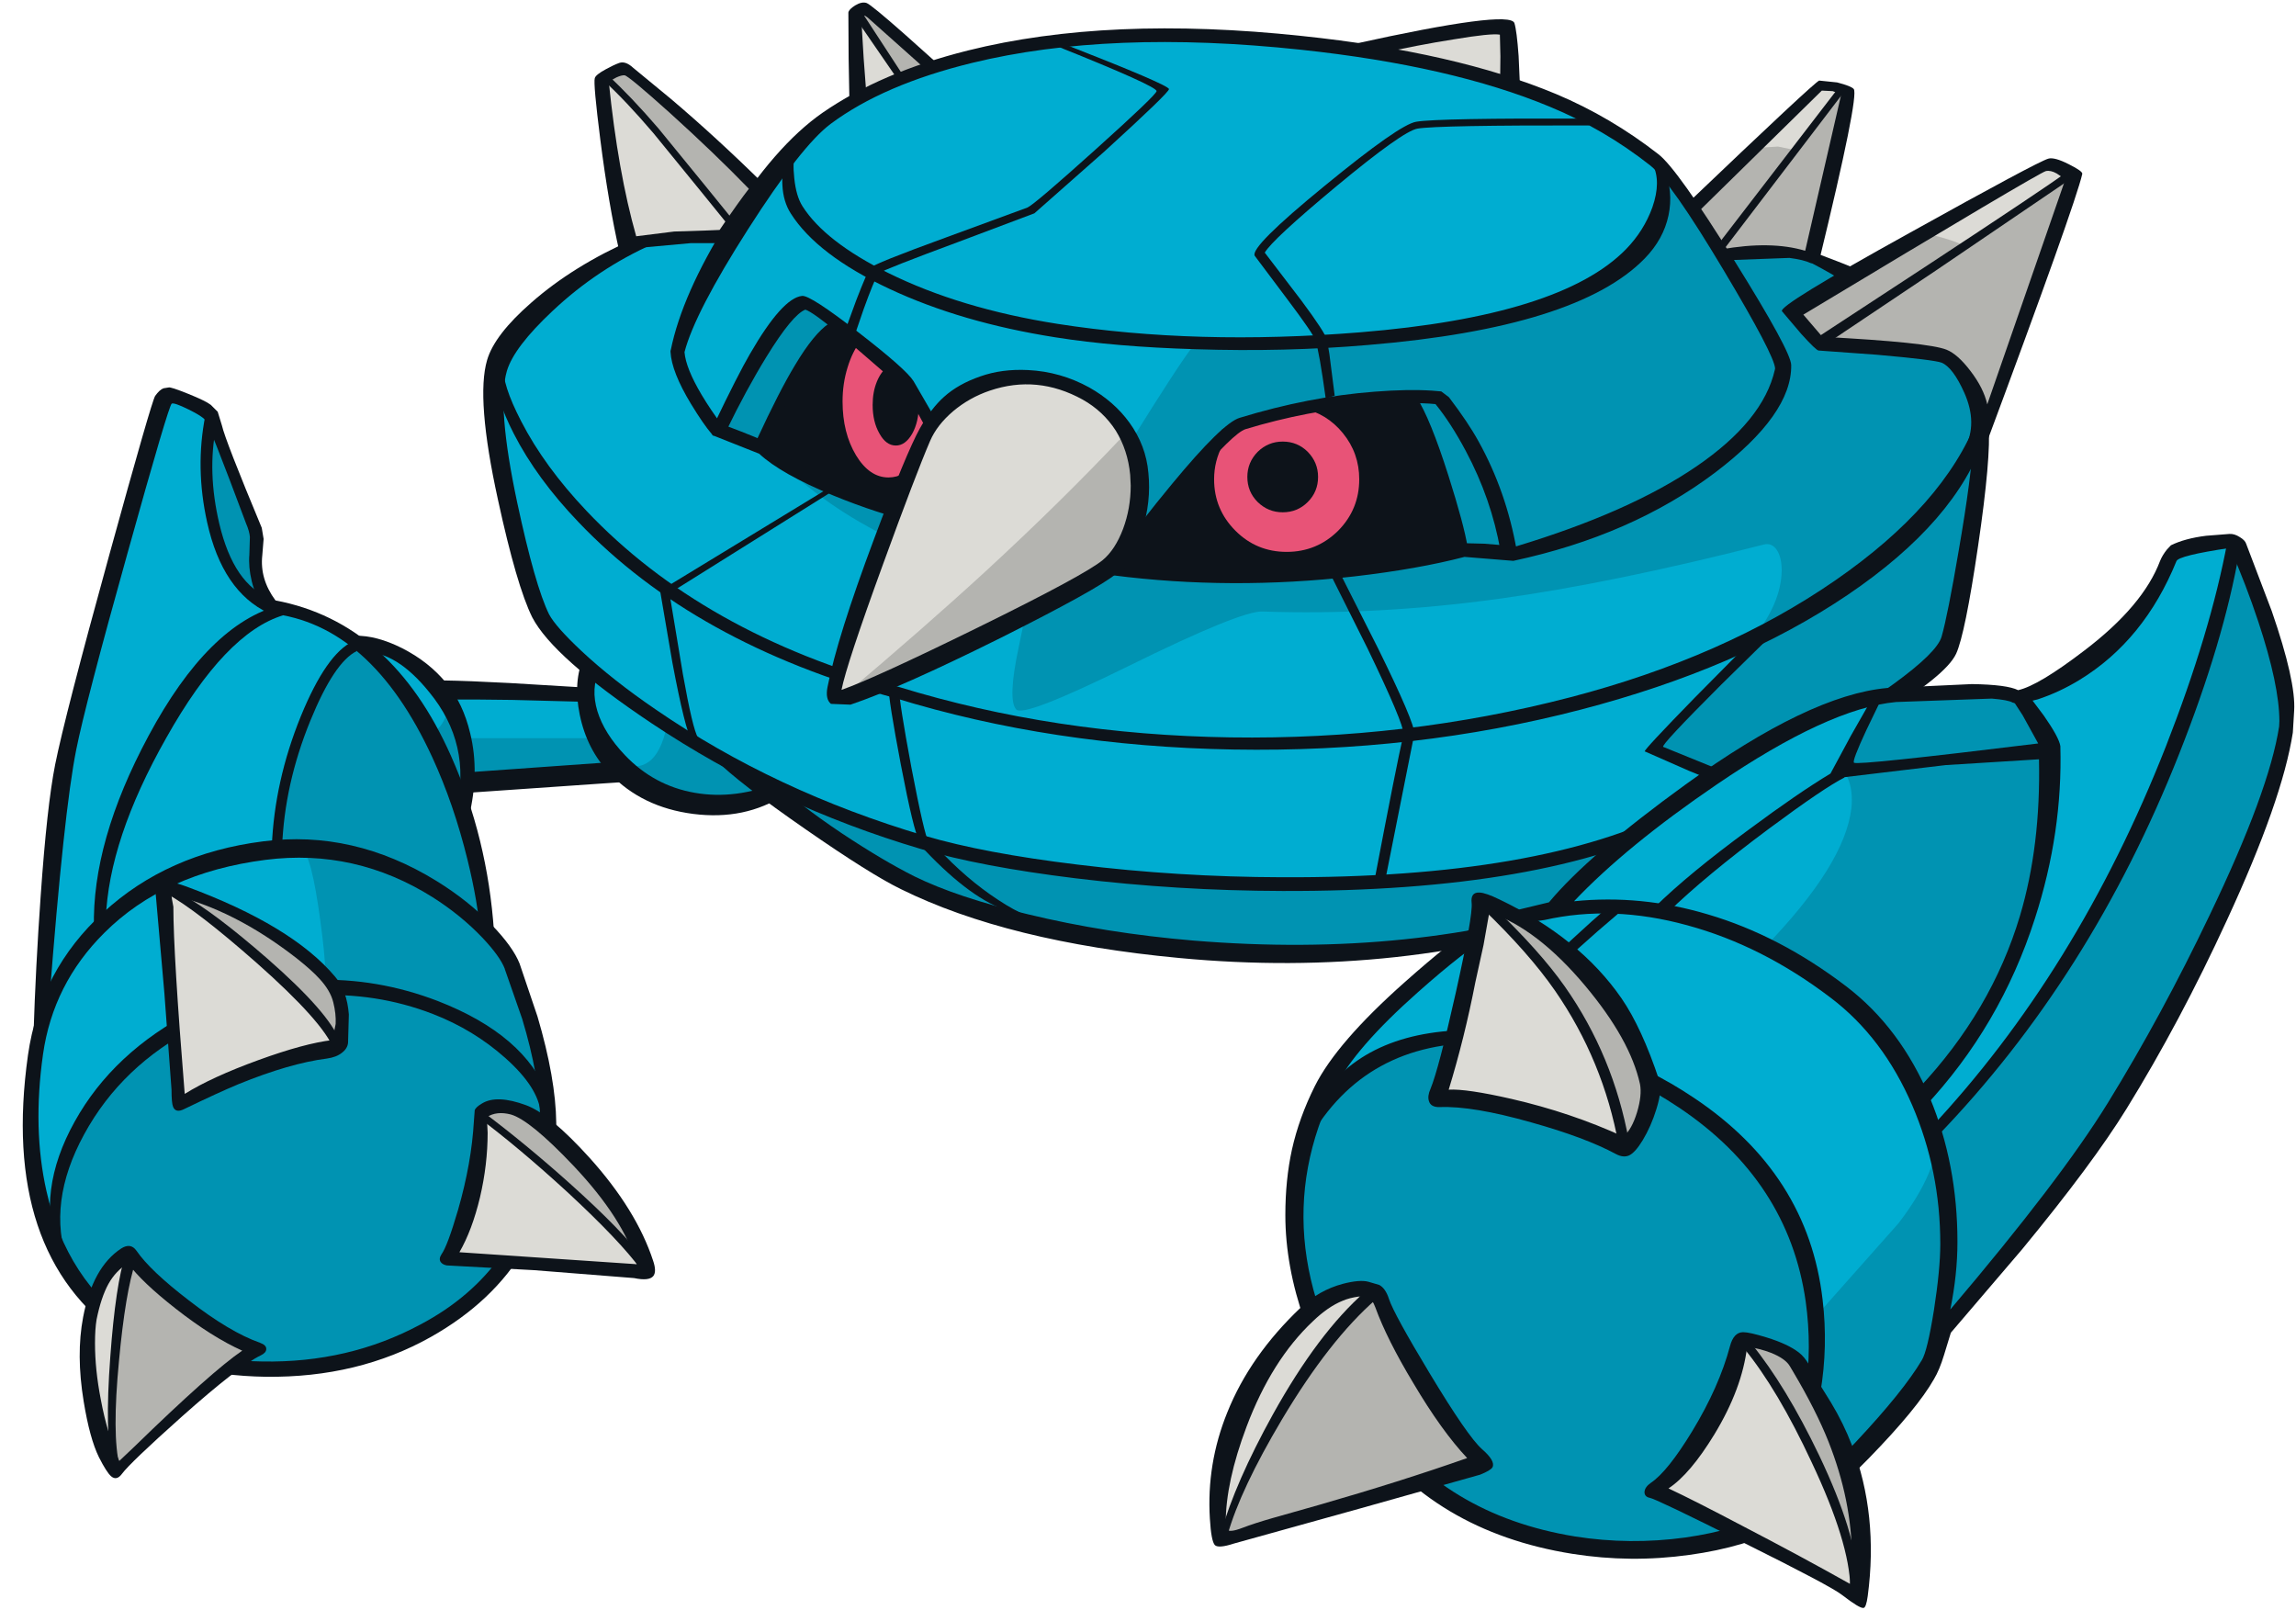 <?xml version='1.0' encoding='utf-8'?>
<svg xmlns="http://www.w3.org/2000/svg" version="1.1" width="435px" height="305px" viewBox="-4.3 -0.25 435.05 304.5"><g><path fill="#dcdbd6" d="M256.25 8.5 L268.4 6.1 Q280.65 3.9 281.05 5.15 281.75 7.15 281.25 14.8 L256.25 8.5"/><path fill="#00add1" d="M74.9 140.0 Q73.9 136.95 73.95 134.35 74.0 131.7 75.25 131.2 L90.65 130.7 108.1 131.2 114.8 144.85 82.6 147.25 Q77.55 147.75 74.9 140.0"/><path fill="#0093b2" d="M77.7 145.0 Q75.75 142.85 74.7 139.35 L112.1 139.35 114.8 144.85 82.6 147.25 Q79.9 147.55 77.7 145.0"/><path fill="#00add1" d="M114.7 144.95 Q109.75 140.55 107.9 134.8 106.0 129.05 108.1 124.5 L143.9 148.9 Q135.25 152.4 127.2 150.95 120.1 149.7 114.7 144.95"/><path fill="#0093b2" d="M143.9 148.9 Q135.0 152.5 126.75 150.9 119.5 149.5 114.15 144.45 121.0 146.3 122.5 134.3 L143.9 148.9"/><path fill="#0093b2" d="M342.05 139.25 Q337.5 144.25 329.8 150.7 314.3 163.65 298.35 171.1 264.55 182.3 222.6 179.0 205.7 177.65 190.6 174.1 176.85 170.85 168.45 166.7 162.55 163.8 152.05 156.75 141.0 149.3 136.7 145.0 L342.05 139.25"/><path fill="#dcdbd6" d="M158.0 17.8 L158.0 2.2 160.4 1.3 172.45 12.5 158.0 17.8"/><path fill="#b4b4b0" d="M166.55 14.75 L162.6 8.45 Q160.2 4.7 158.0 2.55 L158.0 2.2 160.4 1.3 172.45 12.5 166.55 14.75"/><path fill="#00add1" d="M337.4 47.4 Q352.75 54.9 361.75 63.8 370.3 72.2 370.9 79.55 371.35 84.85 368.65 101.25 366.3 115.5 364.85 120.45 363.75 124.4 352.75 131.95 339.7 140.85 313.9 154.0 288.6 166.85 239.95 167.0 220.0 167.0 200.75 164.75 182.5 162.6 170.6 159.1 142.65 150.85 119.85 135.45 102.3 123.55 98.6 116.5 95.65 110.6 92.05 94.85 87.8 76.35 89.85 69.45 91.25 64.65 97.8 58.15 105.85 50.1 116.9 45.2 L145.85 43.3 337.4 47.4"/><path fill="#0093b2" d="M337.0 47.4 Q352.05 54.75 361.0 63.15 370.25 71.75 370.9 79.55 371.35 84.85 368.65 101.25 366.3 115.5 364.85 120.45 363.9 123.85 355.15 129.85 345.25 136.65 324.1 147.8 321.15 146.05 316.45 144.35 311.75 142.6 309.45 141.25 L319.55 129.9 327.6 120.75 Q333.2 113.9 333.3 107.6 333.3 105.05 332.35 103.65 331.4 102.3 329.95 102.65 301.15 110.0 279.65 112.95 256.7 116.1 234.9 115.35 230.8 115.2 209.5 125.7 189.6 135.5 188.25 133.9 186.6 132.05 188.75 122.0 L191.1 110.6 Q157.6 102.95 140.8 84.1 138.45 81.75 139.5 75.9 140.15 72.2 143.0 64.15 146.05 55.5 146.8 52.15 148.2 46.0 146.4 43.3 L337.0 47.4"/><path fill="#dcdbd6" d="M334.6 47.65 L321.95 48.05 315.95 39.35 341.25 15.7 345.45 17.2 338.7 48.7 Q337.35 48.05 334.6 47.65"/><path fill="#b4b4b0" d="M335.5 27.85 L339.95 22.0 Q344.55 16.25 345.4 16.6 346.25 17.0 342.55 32.9 L338.7 48.7 Q337.35 48.05 334.6 47.65 L321.95 48.05 315.95 39.35 321.75 33.85 328.6 27.5 332.6 27.25 335.5 27.85"/><path fill="#dcdbd6" d="M388.65 32.8 L371.55 80.9 Q370.5 77.75 369.05 74.45 366.15 67.85 364.05 67.0 361.95 66.15 350.95 65.3 L340.35 64.6 335.35 58.75 383.25 30.4 388.65 32.8"/><path fill="#b4b4b0" d="M368.0 46.25 L379.15 38.65 Q388.55 32.1 388.65 32.8 388.85 34.0 371.55 80.9 370.5 77.75 369.05 74.45 366.15 67.85 364.05 67.0 361.95 66.15 350.95 65.3 L340.35 64.6 335.35 58.75 360.05 43.55 363.7 44.5 Q367.45 45.6 368.0 46.25"/><path fill="#dcdbd6" d="M139.4 35.2 Q138.45 36.15 135.5 40.3 L132.75 44.3 125.75 44.65 Q119.35 45.0 115.45 46.05 112.65 36.5 110.9 24.4 110.0 18.35 109.7 14.2 L113.6 12.1 121.0 18.25 Q130.2 26.2 139.4 35.2"/><path fill="#b4b4b0" d="M139.4 35.2 Q138.55 36.05 134.3 42.05 121.2 23.65 109.7 14.2 L113.6 12.1 121.0 18.25 Q130.2 26.2 139.4 35.2"/><path fill="#00add1" d="M309.15 29.8 Q313.3 33.0 323.65 50.3 333.9 67.35 333.35 69.5 328.25 90.7 283.05 104.35 L277.05 103.8 273.0 103.7 Q265.65 105.8 253.65 107.25 229.65 110.2 206.6 107.2 198.2 110.0 185.3 106.8 172.05 103.5 171.1 97.65 163.25 95.85 154.7 92.4 144.4 88.3 140.3 84.4 140.0 84.1 131.55 80.9 L127.95 75.65 Q124.3 69.65 124.1 66.1 126.35 56.9 134.65 43.25 143.75 28.35 152.35 21.9 162.35 14.4 179.2 10.25 205.6 3.7 242.3 7.6 271.15 10.7 289.85 18.45 300.15 22.75 309.15 29.8"/><path fill="#0093b2" d="M324.1 51.1 Q333.85 67.45 333.35 69.5 328.25 90.7 283.05 104.35 L277.05 103.8 273.0 103.7 Q265.65 105.8 253.65 107.25 229.65 110.2 206.6 107.2 201.95 108.7 195.1 108.3 200.6 98.2 210.15 82.85 219.0 68.6 221.8 65.0 270.45 64.75 292.75 55.9 314.95 47.1 309.7 30.25 314.25 34.5 324.1 51.1"/><path fill="#0093b2" d="M268.3 86.3 L263.65 75.0 268.55 75.5 273.45 82.65 Q278.45 90.45 279.1 93.8 279.7 97.05 280.8 100.85 L281.65 103.85 277.3 103.55 272.6 103.55 Q272.85 98.6 268.3 86.3"/><path fill="#0d131a" d="M171.6 79.85 L169.2 86.4 Q167.35 90.9 164.65 95.9 157.75 93.8 151.05 90.65 143.65 87.1 140.2 84.0 143.45 76.2 146.85 70.15 151.3 62.15 154.1 61.3 162.35 67.25 165.4 70.0 171.8 75.85 171.6 79.85"/><path fill="#0093b2" d="M147.4 56.7 Q148.65 56.5 150.8 58.4 L153.85 61.3 Q146.15 66.65 139.4 84.5 L132.2 81.4 Q134.45 76.0 137.5 70.2 143.55 58.6 147.4 56.7"/><path fill="#e85377" d="M173.15 80.9 Q172.15 85.4 169.65 88.15 167.15 90.95 164.05 90.95 160.05 90.95 157.2 86.45 154.35 81.95 154.35 75.55 154.35 71.85 155.4 68.55 156.4 65.4 158.2 63.25 168.75 73.7 173.15 80.9"/><path fill="#0d131a" d="M248.85 76.05 Q264.35 73.85 263.65 76.0 267.85 83.4 270.85 94.3 272.35 99.75 273.0 103.7 265.7 105.85 253.8 107.35 230.0 110.4 206.95 107.45 206.95 106.9 216.7 94.6 226.95 81.6 229.85 80.15 233.75 78.15 248.85 76.05"/><path fill="#e85377" d="M244.9 76.55 Q249.05 78.2 251.6 81.9 254.25 85.7 254.25 90.3 254.25 96.4 249.95 100.75 245.6 105.05 239.5 105.05 233.4 105.05 229.05 100.75 224.75 96.4 224.75 90.3 224.75 88.8 225.15 86.8 225.55 84.75 226.1 83.45 229.7 80.2 234.7 78.5 239.0 77.05 244.9 76.55"/><path fill="#0d131a" d="M252.1 7.85 Q281.75 1.3 282.65 3.85 283.1 5.25 283.45 10.1 L283.7 15.7 279.95 14.7 280.0 10.15 279.9 6.05 Q278.25 5.75 271.1 6.95 264.4 8.0 256.55 9.75 L252.1 7.85"/><path fill="#0d131a" d="M75.75 132.4 Q75.25 132.7 75.25 134.65 75.25 136.9 76.1 139.4 77.05 142.25 78.55 144.05 80.4 146.15 82.5 145.95 L112.75 143.8 115.4 147.55 82.9 149.8 Q79.55 150.1 76.7 146.35 74.25 143.1 73.15 138.55 72.4 135.45 72.65 132.65 72.9 129.35 74.6 128.65 76.15 128.05 92.3 128.9 L108.1 129.85 108.1 132.5 92.75 132.1 Q77.1 131.85 75.75 132.4"/><path fill="#0d131a" d="M111.25 146.05 Q106.9 141.5 105.55 134.9 104.25 128.55 106.35 123.9 L109.3 126.3 Q107.6 129.95 108.9 134.25 110.2 138.45 114.1 142.55 119.6 148.35 127.35 149.7 135.1 151.05 143.4 147.65 L144.35 150.1 Q136.85 154.95 127.05 153.7 117.35 152.45 111.25 146.05"/><path fill="#0d131a" d="M341.1 138.35 L343.05 140.1 Q338.3 145.25 330.45 151.8 314.85 164.8 298.95 172.25 L298.85 172.3 298.8 172.3 Q261.4 185.0 219.15 181.0 186.65 177.95 166.4 167.95 160.65 165.15 148.4 156.65 135.7 147.85 131.25 143.4 L142.4 147.4 Q146.6 151.6 155.25 157.4 163.1 162.6 169.0 165.55 177.05 169.5 190.4 172.7 205.25 176.3 221.85 177.7 263.7 181.15 297.9 169.85 313.5 162.55 328.8 149.8 336.45 143.4 341.1 138.35"/><path fill="#0d131a" d="M167.15 6.0 L173.35 11.55 171.15 12.65 160.1 2.8 Q159.6 2.4 159.4 2.45 159.1 2.5 159.0 3.2 158.9 3.8 159.35 10.55 L159.85 17.2 156.65 18.75 156.5 10.55 156.45 1.85 Q156.55 1.25 157.75 0.5 159.0 -0.25 159.9 0.05 160.75 0.35 167.15 6.0"/><path fill="#0d131a" d="M338.55 46.9 Q339.85 47.5 343.6 48.9 346.9 50.15 348.25 50.9 L346.25 51.6 344.25 52.3 Q341.05 50.35 336.85 48.25 L338.55 46.9"/><path fill="#0d131a" d="M372.4 79.2 L372.5 80.1 Q373.0 86.0 370.5 103.0 368.05 119.65 366.35 123.35 364.4 127.55 351.55 135.25 340.65 141.8 314.5 155.15 288.4 168.45 238.7 168.3 218.8 168.25 199.5 165.9 181.55 163.7 170.2 160.35 142.55 152.15 119.2 136.55 100.5 124.05 96.55 116.45 93.6 110.5 90.05 94.15 85.85 74.95 88.0 67.7 89.4 62.9 96.4 56.8 104.3 49.85 115.75 44.8 L119.45 45.7 Q108.9 50.4 100.4 58.4 93.1 65.25 91.75 69.75 89.8 76.35 93.7 94.7 97.1 110.55 99.75 115.9 101.0 118.25 105.9 122.85 111.85 128.4 120.0 133.95 142.55 149.45 170.95 157.85 182.15 161.15 199.85 163.3 218.95 165.65 238.6 165.7 287.6 165.9 313.3 152.8 341.5 138.45 354.4 129.15 362.75 123.1 363.6 120.1 364.75 116.1 366.85 103.75 369.3 89.6 369.6 82.7 L371.1 80.95 372.4 79.2"/><path fill="#0d131a" d="M340.4 14.75 L343.8 15.1 Q346.5 15.8 346.95 16.35 348.0 17.65 340.35 49.1 L338.85 49.35 Q337.45 48.7 334.75 48.35 L322.65 48.8 321.75 46.75 Q331.25 45.05 337.75 47.0 L344.5 17.7 Q344.5 17.25 342.95 16.75 L340.9 16.65 316.8 40.3 315.05 38.4 Q339.4 15.15 340.4 14.75"/><path fill="#0d131a" d="M343.65 16.65 L345.15 16.85 322.3 46.8 321.85 45.0 343.65 16.65"/><path fill="#0d131a" d="M387.05 33.45 L385.4 32.35 Q384.25 31.7 383.35 31.9 381.9 32.3 337.4 59.1 L341.0 63.3 Q361.1 64.35 364.55 65.75 366.65 66.6 369.05 69.75 371.55 73.0 372.25 76.1 L387.05 33.45 M383.8 29.55 Q384.95 29.2 387.7 30.6 390.4 31.95 390.25 32.45 388.95 38.2 371.55 84.95 L367.95 84.5 Q370.5 79.75 367.9 73.9 365.75 69.1 363.6 68.2 362.1 67.65 351.35 66.7 L340.3 65.9 Q339.85 65.9 337.0 62.75 L333.35 58.45 Q332.6 57.4 357.55 43.6 381.65 30.2 383.8 29.55"/><path fill="#0d131a" d="M387.4 32.05 L388.7 32.95 362.5 50.75 341.75 64.65 340.0 63.45 361.0 49.7 Q382.6 35.5 387.4 32.05"/><path fill="#0d131a" d="M166.55 13.35 L165.5 14.1 158.1 3.35 158.95 1.7 166.55 13.35"/><path fill="#0d131a" d="M133.6 45.55 L126.6 45.55 116.15 46.5 113.1 47.35 Q111.0 38.15 109.45 25.95 108.1 15.3 108.4 14.3 108.55 13.65 110.5 12.6 111.95 11.8 113.05 11.4 114.25 11.0 115.7 12.35 L122.8 18.2 Q131.3 25.4 140.3 34.25 L140.3 36.1 136.5 41.25 133.6 45.55 M123.45 43.35 L129.7 43.15 132.05 43.05 Q135.75 37.6 137.6 35.25 131.05 28.5 122.65 20.9 114.8 13.85 114.05 13.75 113.5 13.7 112.5 14.15 L111.05 14.95 Q112.8 32.15 116.25 44.25 L123.45 43.35"/><path fill="#0d131a" d="M129.35 34.7 L134.5 41.05 133.5 41.9 128.35 35.55 119.5 24.7 Q114.3 18.6 110.05 14.7 L110.9 13.75 Q115.2 17.7 120.45 23.8 L129.35 34.7"/><path fill="#0d131a" d="M152.0 92.4 L153.3 92.65 122.55 111.9 125.1 127.25 Q126.95 137.6 127.95 139.25 L126.8 139.9 Q125.5 137.75 123.1 125.0 L120.85 111.85 120.8 111.4 152.0 92.4"/><path fill="#0d131a" d="M164.05 129.55 L166.05 129.95 Q166.05 132.35 168.4 144.95 170.85 157.75 171.65 159.0 L169.85 158.65 Q168.85 157.15 166.4 144.4 164.05 132.05 164.05 129.55"/><path fill="#0d131a" d="M248.0 108.7 L249.9 108.65 256.8 122.3 Q263.75 136.4 263.7 138.5 L258.1 166.65 256.05 166.75 Q260.3 144.4 261.65 138.55 261.65 136.5 254.85 122.4 L248.0 108.7"/><path fill="#0d131a" d="M169.9 159.45 L173.25 160.05 Q178.8 166.05 184.85 170.0 187.8 171.95 190.4 173.05 L185.9 171.8 Q178.85 169.2 169.9 159.45"/><path fill="#0d131a" d="M370.35 78.95 L371.75 82.3 Q366.4 98.25 345.8 112.2 325.15 126.15 295.2 133.95 263.85 142.1 229.4 141.5 195.05 140.9 165.3 131.75 127.3 121.45 105.35 98.45 97.4 90.15 93.05 81.65 89.5 74.7 89.8 71.1 L91.1 68.8 Q90.8 72.25 94.45 79.3 98.85 87.85 106.8 96.25 128.85 119.55 166.05 129.65 195.5 138.7 228.85 139.2 262.1 139.7 293.25 131.6 322.4 124.0 343.45 109.45 364.0 95.25 370.35 78.95"/><path fill="#0d131a" d="M324.35 48.9 Q335.05 66.05 335.1 68.65 335.25 78.0 320.65 89.05 304.85 100.95 282.45 105.75 L273.2 105.0 Q264.4 107.3 252.3 108.7 228.9 111.35 206.65 108.5 200.35 110.45 190.7 109.15 181.05 107.85 175.0 104.2 171.1 101.8 170.1 98.75 161.95 96.8 153.55 93.35 143.7 89.3 139.55 85.45 L131.1 82.1 130.75 82.0 130.55 81.7 Q129.0 79.9 126.65 76.05 122.95 69.95 122.75 66.15 L122.75 65.95 122.8 65.8 Q124.95 55.25 133.5 41.55 142.5 27.15 151.55 20.85 162.7 13.15 179.1 9.05 205.75 2.4 242.4 6.3 271.5 9.35 290.55 17.3 300.9 21.65 310.0 28.75 313.55 31.55 324.35 48.9 M332.0 69.55 L332.05 69.3 Q331.9 66.75 322.25 50.6 312.25 33.85 308.35 30.8 299.65 23.95 289.35 19.7 270.75 11.95 242.15 8.9 205.95 5.05 179.9 11.4 163.1 15.5 153.1 22.95 147.55 27.1 137.45 42.9 127.35 58.7 125.4 66.2 125.65 69.25 128.65 74.3 130.45 77.3 132.35 79.8 140.7 82.95 141.2 83.45 145.1 87.15 155.1 91.15 163.65 94.6 171.4 96.4 L172.25 96.6 172.4 97.45 Q172.8 99.75 176.4 101.95 182.0 105.35 191.25 106.6 200.5 107.85 206.15 105.95 L206.45 105.85 206.75 105.9 Q229.4 108.85 253.15 105.95 265.1 104.5 272.65 102.45 L272.85 102.4 273.0 102.4 276.95 102.5 283.0 103.0 Q304.5 96.5 317.15 87.85 329.8 79.2 332.0 69.55"/><path fill="#0d131a" d="M303.8 46.7 Q307.2 43.2 308.8 38.75 310.5 33.85 308.85 30.6 307.35 27.75 309.05 29.25 L311.05 31.35 Q312.8 35.85 311.85 40.3 310.9 44.8 307.35 48.45 294.6 61.55 254.9 64.85 239.2 66.2 222.25 65.65 207.0 65.2 195.7 63.4 177.85 60.6 164.2 54.2 150.55 47.8 145.55 39.95 144.1 37.7 143.95 34.55 143.8 31.95 144.55 29.35 L146.4 28.25 Q145.85 30.1 146.2 33.25 146.55 36.65 147.75 38.55 152.0 45.25 164.0 51.2 177.65 57.95 196.1 60.85 222.4 64.95 253.4 62.45 291.45 59.35 303.8 46.7"/><path fill="#0d131a" d="M172.65 78.5 L174.3 80.35 Q173.25 85.45 170.5 88.65 167.65 91.95 164.05 91.95 159.65 91.95 156.5 87.15 153.35 82.35 153.35 75.55 153.35 71.75 154.45 68.3 155.5 65.0 157.4 62.7 L158.75 64.1 Q157.2 66.15 156.3 69.1 155.35 72.15 155.35 75.55 155.35 81.5 157.9 85.75 160.45 89.95 164.05 89.95 167.2 89.95 169.65 86.7 172.0 83.45 172.65 78.5"/><path fill="#0d131a" d="M163.9 69.0 Q166.0 71.75 169.75 75.4 L169.8 76.2 Q169.8 79.4 168.55 81.65 167.25 83.9 165.45 83.9 163.6 83.9 162.35 81.65 161.05 79.4 161.05 76.2 161.05 73.75 161.85 71.8 162.65 69.85 163.9 69.0"/><path fill="#0d131a" d="M245.95 75.95 Q250.1 77.85 252.65 81.65 255.25 85.6 255.25 90.3 255.25 96.8 250.6 101.4 246.0 106.0 239.5 106.0 233.0 106.0 228.35 101.4 223.75 96.8 223.75 90.3 223.75 87.35 224.65 85.1 225.45 82.95 227.35 80.8 L229.55 79.8 Q231.0 79.05 231.75 78.9 229.0 80.8 227.4 83.75 225.75 86.8 225.75 90.3 225.75 96.0 229.8 100.05 233.8 104.05 239.5 104.05 245.2 104.05 249.25 100.05 253.25 96.0 253.25 90.3 253.25 85.35 250.15 81.55 247.1 77.8 242.35 76.8 L245.95 75.95"/><path fill="#0d131a" d="M245.45 89.85 Q245.45 92.65 243.5 94.6 241.55 96.55 238.75 96.55 236.0 96.55 234.0 94.6 232.05 92.65 232.05 89.85 232.05 87.1 234.0 85.1 236.0 83.15 238.75 83.15 241.55 83.15 243.5 85.1 245.45 87.1 245.45 89.85"/><path fill="#0d131a" d="M168.8 71.7 L173.55 79.9 172.25 82.65 167.4 73.65 155.6 63.45 Q149.75 58.6 148.3 58.15 145.85 59.1 140.95 67.05 137.05 73.4 133.35 81.05 L131.0 79.9 Q135.5 70.5 137.8 66.55 143.95 55.9 147.7 55.55 149.25 55.4 158.35 62.45 167.4 69.45 168.8 71.7"/><path fill="#0d131a" d="M256.1 73.7 Q262.45 73.2 267.05 73.5 L268.8 73.65 270.25 74.75 Q273.9 79.55 275.85 83.1 281.15 92.65 283.1 103.85 L280.0 103.8 Q278.3 94.05 273.45 84.95 270.6 79.6 267.7 76.05 263.25 75.6 255.45 76.25 243.4 77.25 231.7 80.8 229.45 81.5 221.6 90.7 214.65 98.9 208.55 107.35 L206.4 105.8 Q211.8 98.4 217.8 91.15 227.35 79.6 230.6 78.65 243.65 74.65 256.1 73.7"/><path fill="#0d131a" d="M139.1 82.8 Q143.35 73.6 146.35 68.65 149.9 62.7 152.8 60.75 L154.4 61.55 Q149.65 64.75 140.75 83.9 L139.1 82.8"/><path fill="#0d131a" d="M263.05 75.45 L264.1 74.75 Q266.7 78.75 270.15 89.6 273.1 98.9 273.8 103.2 L272.55 103.4 Q271.85 99.25 268.95 90.0 265.5 79.3 263.05 75.45"/><path fill="#0d131a" d="M217.2 16.35 Q217.35 16.9 204.95 28.2 L191.7 39.9 177.35 45.3 Q163.45 50.45 162.1 51.3 161.25 52.8 159.35 58.05 L157.65 63.0 156.05 61.55 157.95 56.35 Q160.0 51.05 160.6 50.25 161.15 49.5 175.15 44.4 L190.4 38.8 Q191.85 38.1 203.3 27.8 214.8 17.45 214.85 16.75 214.9 15.8 195.5 8.05 L197.5 7.9 Q216.95 15.5 217.2 16.35"/><path fill="#0d131a" d="M296.85 21.95 L296.85 23.25 Q268.2 23.2 264.3 23.85 261.55 24.3 248.95 34.75 236.75 44.9 235.35 47.35 L242.3 56.45 Q246.8 62.5 247.15 63.9 L247.6 66.6 248.6 74.45 246.9 75.0 Q245.7 66.25 244.95 63.95 244.5 62.65 239.45 55.95 L233.45 47.95 Q232.5 46.3 246.75 34.65 260.9 23.05 264.05 22.55 268.1 21.85 296.85 21.95"/><path fill="#0d131a" d="M298.45 161.1 L299.25 159.25 301.7 160.15 300.8 162.2 Q299.9 164.05 300.0 165.35 300.1 166.85 301.55 168.6 L299.15 169.85 Q297.1 167.35 297.2 164.95 297.3 163.5 298.45 161.1"/><path fill="#0d131a" d="M326.55 121.85 L333.5 117.75 321.8 129.25 Q310.25 140.8 310.85 141.0 L326.95 147.55 323.7 148.8 315.65 145.5 307.35 141.85 Q307.15 141.6 316.8 131.7 L326.55 121.85"/><path fill="#00add1" d="M78.65 129.55 Q86.7 139.55 83.25 153.9 L63.1 121.25 Q66.85 121.15 70.95 123.3 75.4 125.55 78.65 129.55"/><path fill="#0093b2" d="M73.0 137.3 Q78.65 140.9 80.7 133.7 85.9 143.0 83.25 153.9 L73.0 137.3"/><path fill="#00add1" d="M27.65 74.2 Q29.65 74.2 35.7 78.2 L44.4 101.0 44.1 105.6 Q44.3 110.9 47.1 114.4 66.85 116.55 78.85 142.75 83.0 151.85 85.65 162.7 87.65 170.85 88.0 176.1 L3.35 193.45 5.35 169.4 Q7.2 149.65 8.85 141.25 10.8 131.5 18.5 104.2 26.1 77.3 27.65 74.2"/><path fill="#0093b2" d="M50.85 144.25 Q55.6 126.25 62.8 121.7 75.05 129.8 82.3 150.25 87.2 164.2 88.0 176.1 L46.85 185.15 Q45.9 163.0 50.85 144.25"/><path fill="#0093b2" d="M35.7 96.65 Q34.85 90.25 35.7 78.2 L44.4 101.0 44.1 105.6 Q44.3 110.9 47.1 114.4 47.7 115.6 44.4 113.15 37.35 108.45 35.7 96.65"/><path fill="#00add1" d="M45.85 160.55 Q62.95 158.35 78.1 168.05 83.7 171.6 87.9 176.1 91.5 179.95 92.55 182.6 L95.9 192.1 Q99.3 203.25 99.4 211.65 99.65 228.2 90.4 239.85 82.3 250.0 68.3 255.0 55.65 259.55 42.05 258.65 28.8 257.75 20.6 252.15 7.9 243.4 3.65 227.25 0.35 214.6 2.55 199.05 4.7 184.3 15.4 174.1 27.1 162.95 45.85 160.55"/><path fill="#0093b2" d="M41.9 188.8 Q50.45 185.7 56.75 186.5 58.1 186.5 56.4 173.95 54.7 161.3 52.8 160.2 67.5 160.45 80.25 169.45 90.2 176.5 92.55 182.6 L95.9 192.1 Q99.3 203.25 99.4 211.65 99.65 228.2 90.4 239.85 82.3 250.0 68.3 255.0 55.65 259.55 42.05 258.65 28.8 257.75 20.6 252.15 14.95 248.25 11.25 243.0 7.95 238.4 5.7 232.05 6.15 212.6 25.25 197.95 33.15 191.95 41.9 188.8"/><path fill="#00add1" d="M374.4 130.65 Q377.5 131.05 377.9 131.65 L381.15 130.75 Q385.15 129.4 389.0 127.05 401.25 119.5 407.1 104.8 409.65 103.55 414.6 102.6 L419.05 101.9 424.2 114.9 Q429.25 129.45 428.9 137.2 426.9 149.9 415.5 173.7 406.45 192.5 396.25 209.15 389.55 220.05 375.6 237.2 L363.05 252.15 Q361.75 256.85 360.9 258.0 356.35 264.45 348.3 273.25 338.4 284.05 333.3 286.65 325.7 290.5 315.75 292.0 305.05 293.55 294.45 292.0 268.8 288.1 255.0 268.35 241.65 249.2 241.45 230.35 241.35 217.3 247.55 204.95 251.45 197.2 263.65 186.4 272.65 178.45 277.7 175.45 281.05 173.4 291.4 171.2 298.95 162.15 317.55 148.95 340.75 132.5 354.8 131.2 368.2 129.9 374.4 130.65"/><path fill="#0093b2" d="M374.4 130.65 Q377.5 131.05 377.9 131.65 L380.65 133.95 Q383.4 136.9 383.6 140.15 386.1 177.35 359.55 207.8 354.85 192.3 330.25 178.8 345.25 163.25 346.5 152.65 346.85 149.3 345.8 146.85 L344.7 145.1 346.3 141.85 Q348.5 137.45 351.8 131.65 L354.8 131.2 Q368.2 129.9 374.4 130.65"/><path fill="#0093b2" d="M418.15 103.1 Q420.05 102.3 424.55 115.15 429.3 128.65 428.9 137.2 426.9 149.9 415.5 173.7 406.45 192.5 396.25 209.15 389.55 220.05 375.6 237.2 L363.05 252.15 Q361.75 256.85 360.9 258.0 356.35 264.45 348.3 273.25 338.4 284.05 333.3 286.65 325.7 290.5 315.75 292.0 305.05 293.55 294.45 292.0 268.8 288.1 255.0 268.35 241.7 249.3 241.5 230.55 241.3 217.55 247.45 205.15 252.65 201.7 257.65 199.75 265.4 196.7 274.25 196.25 297.65 195.15 316.15 208.4 336.8 223.2 339.6 249.1 L355.4 231.3 Q363.25 221.1 362.7 213.75 382.25 192.45 398.3 161.45 415.55 128.1 418.15 103.1"/><path fill="#0d131a" d="M63.05 119.95 Q67.0 119.85 71.9 122.3 77.0 124.9 80.3 128.95 83.45 132.75 84.8 138.45 86.6 145.8 84.55 154.25 L82.15 152.9 Q85.1 140.45 77.05 130.65 70.8 122.9 64.7 123.05 L63.05 119.95"/><path fill="#0d131a" d="M25.1 74.5 Q25.95 73.3 26.7 73.05 L27.65 72.9 Q28.0 72.75 31.35 74.1 34.7 75.45 35.65 76.2 L36.95 77.5 37.75 80.1 Q38.4 82.95 45.3 99.5 L45.65 101.6 45.4 104.7 Q44.9 109.2 47.9 113.25 69.9 117.4 81.15 142.7 88.1 158.3 89.3 176.0 L86.65 176.2 Q86.3 170.65 84.3 162.45 81.7 151.85 77.6 142.95 66.0 117.8 46.95 115.7 L46.05 115.25 Q44.2 112.9 43.4 109.6 42.75 106.9 42.95 104.6 L43.05 101.2 Q42.95 100.1 42.3 98.6 35.4 80.1 34.6 79.1 34.05 78.35 31.4 77.05 28.75 75.75 28.25 75.95 27.7 76.15 19.9 104.15 11.9 132.75 10.15 141.5 7.8 153.2 5.05 189.05 L2.05 195.5 Q2.45 182.75 3.4 169.35 4.6 152.15 6.15 144.35 8.0 135.1 16.4 104.65 24.45 75.45 25.1 74.5"/><path fill="#0d131a" d="M34.95 98.45 Q32.65 88.1 34.6 78.25 L36.65 80.4 Q34.95 88.9 37.25 98.7 40.0 110.3 47.0 112.9 L46.6 115.65 Q37.85 111.55 34.95 98.45"/><path fill="#0d131a" d="M48.8 114.15 L49.4 116.05 Q38.4 119.35 27.2 139.3 16.3 158.55 15.75 173.6 L13.5 175.3 Q13.1 158.9 23.85 138.9 35.25 117.65 48.8 114.15"/><path fill="#0d131a" d="M52.7 135.2 Q57.55 123.35 62.6 121.0 L63.3 122.85 Q59.05 124.9 54.5 136.05 49.6 148.05 49.15 160.05 L47.2 159.95 Q47.7 147.5 52.7 135.2"/><path fill="#0d131a" d="M77.7 169.5 Q63.0 160.25 46.05 162.4 26.85 164.85 15.45 176.25 5.75 185.9 3.85 199.25 1.85 213.4 4.5 225.15 8.3 242.1 21.35 251.05 30.3 257.2 45.4 257.45 61.75 257.75 75.35 250.45 85.1 245.3 90.8 237.15 98.3 226.5 98.05 211.65 97.95 203.5 94.65 192.55 L91.35 183.1 91.35 183.05 Q90.45 180.7 87.1 177.15 83.05 172.9 77.7 169.5 M45.55 158.9 Q62.65 156.7 78.4 166.4 84.4 170.1 88.9 174.75 92.9 178.9 94.15 182.05 L97.55 192.1 Q101.0 203.8 101.1 212.25 101.3 225.7 95.15 236.0 89.15 246.15 77.35 252.8 63.55 260.55 46.1 260.35 29.3 260.1 18.85 252.9 -4.3 237.0 1.0 199.4 3.3 183.3 15.3 172.35 27.4 161.2 45.55 158.9"/><path fill="#0d131a" d="M55.2 185.15 Q67.2 184.75 78.65 189.15 95.25 195.6 99.6 207.2 L98.15 210.35 Q97.7 205.5 91.45 199.95 85.45 194.6 77.7 191.6 66.95 187.45 55.05 188.1 43.2 188.75 32.95 194.05 18.75 201.35 11.65 214.4 4.55 227.4 8.55 238.75 L6.65 237.15 Q2.5 225.2 9.85 212.0 17.15 198.85 32.25 191.05 42.85 185.6 55.2 185.15"/><path fill="#0d131a" d="M363.35 235.2 Q363.35 221.3 358.05 208.95 352.5 196.05 342.6 188.55 329.6 178.65 315.4 174.8 301.2 170.9 288.35 173.8 281.45 174.7 278.4 176.55 273.3 179.55 264.35 187.5 252.45 198.05 248.7 205.5 233.7 235.5 256.1 267.6 269.3 286.55 294.1 290.6 304.55 292.25 315.05 290.8 325.0 289.4 332.7 285.5 337.85 282.9 347.4 272.65 356.35 263.1 359.85 257.2 360.9 255.5 362.15 247.7 363.35 239.95 363.35 235.2 M389.75 128.3 Q385.9 130.65 381.8 132.0 L378.15 132.9 377.05 132.6 Q376.2 132.1 373.1 131.85 L354.95 132.5 Q342.15 133.7 320.95 148.15 303.85 159.8 293.95 170.25 306.65 168.95 319.35 172.75 332.9 176.75 345.5 186.35 355.8 194.2 361.4 207.55 366.6 220.1 366.6 234.8 366.6 240.95 365.25 247.6 386.15 223.0 395.1 208.45 405.3 191.9 414.4 172.85 425.65 149.4 427.55 137.15 L427.6 136.15 Q427.6 129.3 423.6 117.25 421.3 110.3 418.25 103.3 408.5 104.75 408.1 105.8 402.0 120.8 389.75 128.3 M369.35 129.1 Q376.0 129.2 378.1 130.25 381.95 129.4 390.7 122.7 401.8 114.25 405.0 105.75 405.45 104.65 406.3 103.6 L407.05 102.8 Q409.7 101.5 413.7 101.0 L418.15 100.65 Q419.1 100.6 420.1 101.25 421.1 101.85 421.3 102.5 L426.15 115.25 Q430.75 128.55 430.4 134.15 L430.15 138.3 Q428.15 151.15 417.65 173.85 408.8 193.1 398.65 209.55 392.2 220.0 378.85 236.2 L365.35 252.0 364.05 256.25 Q363.2 259.05 362.15 260.8 359.0 266.35 349.85 275.75 340.1 285.75 334.4 288.6 326.4 292.65 315.8 294.1 304.7 295.65 293.65 293.9 267.25 289.7 253.45 269.9 246.55 260.05 242.9 249.75 239.25 239.4 239.25 229.7 239.25 223.0 240.5 217.3 241.85 211.25 244.85 205.25 249.0 197.0 261.85 185.6 270.85 177.6 275.7 174.6 277.9 173.3 283.8 171.75 L289.2 170.45 Q296.75 161.4 315.05 148.15 338.5 131.2 353.2 129.85 L369.35 129.1"/><path fill="#0d131a" d="M335.2 280.55 L332.85 279.45 Q340.25 263.5 337.85 246.1 334.6 223.25 313.85 209.35 296.1 197.5 277.2 197.1 254.35 196.65 243.65 215.5 243.25 214.7 243.5 213.15 243.95 209.95 247.05 205.95 256.95 193.3 279.35 194.8 299.8 196.2 316.6 207.45 338.3 221.9 341.05 245.75 343.15 263.45 335.2 280.55"/><path fill="#0d131a" d="M406.1 140.9 Q414.55 119.3 417.75 102.1 L420.0 104.05 Q417.05 121.0 408.6 142.35 391.85 184.7 362.7 214.85 L361.25 213.5 Q389.3 183.65 406.1 140.9"/><path fill="#0d131a" d="M381.9 140.35 L378.95 135.0 376.9 131.85 380.1 131.25 382.95 135.05 Q385.85 139.2 386.1 140.85 386.55 157.2 381.3 173.45 374.75 193.9 360.3 209.3 L359.25 205.7 Q373.05 191.05 378.45 173.0 382.4 159.75 382.05 143.35 L364.35 144.45 345.5 146.7 345.15 146.75 345.2 146.8 Q341.4 148.7 330.95 156.45 318.85 165.45 311.7 172.4 L309.2 171.4 Q315.65 165.05 327.1 156.65 336.4 149.75 342.55 146.05 L342.6 145.95 346.4 138.9 349.9 132.75 352.15 132.0 349.35 137.8 Q346.6 143.7 347.0 144.0 347.65 144.55 381.9 140.35"/><path fill="#0d131a" d="M289.4 181.35 Q299.55 171.85 300.7 171.2 L303.65 171.45 298.4 175.95 290.7 182.8 289.4 181.35"/><path fill="#dcdbd6" d="M170.75 82.5 Q173.65 75.75 182.15 72.5 191.95 68.8 201.5 74.05 211.05 79.35 211.25 91.15 211.35 95.9 209.7 100.25 208.1 104.5 205.5 106.6 201.5 109.9 178.45 121.1 155.65 132.15 153.95 131.85 152.55 131.6 160.65 109.15 167.5 90.0 170.75 82.5"/><path fill="#b4b4b0" d="M208.45 82.15 Q212.85 88.45 211.4 96.1 210.1 102.8 205.5 106.6 201.9 109.6 181.35 119.7 161.5 129.45 155.25 131.55 170.85 118.4 182.65 107.55 196.7 94.6 208.45 82.15"/><path fill="#dcdbd6" d="M49.75 177.9 Q59.2 185.2 60.7 189.75 61.45 191.95 59.55 198.05 51.65 199.85 39.8 204.45 33.9 206.75 29.55 208.7 26.65 175.05 27.35 168.1 38.35 169.1 49.75 177.9"/><path fill="#b4b4b0" d="M38.3 176.0 L27.35 168.1 Q38.35 169.1 49.75 177.9 59.2 185.2 60.7 189.75 61.3 191.6 59.7 197.6 51.05 186.1 38.3 176.0"/><path fill="#dcdbd6" d="M86.6 210.5 L88.2 209.55 92.85 209.4 Q97.05 210.55 105.95 220.15 116.3 231.35 118.1 240.5 L80.4 237.95 Q83.6 233.8 85.4 225.85 87.25 217.75 86.6 210.5"/><path fill="#dcdbd6" d="M20.35 237.0 Q21.85 240.3 29.95 246.55 38.5 253.2 44.55 255.15 40.7 256.95 30.4 266.55 L17.85 278.55 Q14.45 271.6 13.05 262.4 11.85 254.2 12.75 249.3 13.65 244.6 15.3 241.75 17.15 238.55 20.35 237.0"/><path fill="#dcdbd6" d="M251.5 244.15 L256.85 243.65 Q259.25 251.2 265.45 261.4 271.6 271.55 276.8 276.55 273.2 278.05 252.45 284.0 L227.15 291.45 Q224.65 285.25 228.3 272.6 232.7 257.3 243.75 248.45 248.1 245.05 251.5 244.15"/><path fill="#dcdbd6" d="M343.65 273.0 Q349.4 288.0 347.4 301.8 337.1 295.85 322.0 288.4 L308.9 282.15 Q315.35 275.0 321.3 263.4 324.25 257.6 325.9 253.2 L330.15 254.05 Q334.65 255.4 335.95 257.7 341.6 267.5 343.65 273.0"/><path fill="#dcdbd6" d="M276.5 170.65 Q288.45 173.5 299.45 186.9 309.9 199.6 308.9 207.55 308.4 211.45 306.9 213.7 306.1 214.9 303.55 217.1 L287.7 212.05 Q274.45 208.0 268.3 206.95 270.1 203.9 272.85 188.65 275.7 172.6 276.5 170.65"/><path fill="#b4b4b0" d="M117.2 237.3 Q110.75 230.85 105.2 225.7 93.0 214.45 86.6 210.75 89.85 208.6 92.85 209.4 96.5 210.4 104.7 218.85 114.15 228.6 117.2 237.3"/><path fill="#b4b4b0" d="M19.85 237.3 L29.05 245.15 Q39.25 253.45 44.55 255.15 40.7 256.95 30.4 266.55 L17.85 278.55 Q17.0 276.7 16.9 264.7 16.8 249.2 19.85 237.3"/><path fill="#b4b4b0" d="M276.8 276.55 Q273.2 278.05 252.45 284.0 L227.15 291.45 Q230.25 282.25 235.55 271.8 246.1 250.95 256.85 243.65 259.25 251.2 265.45 261.4 271.6 271.55 276.8 276.55"/><path fill="#b4b4b0" d="M335.95 257.7 Q341.0 266.45 343.0 271.3 348.45 284.6 347.85 297.05 344.95 286.05 339.05 274.45 334.1 264.65 326.45 253.25 334.15 254.5 335.95 257.7"/><path fill="#b4b4b0" d="M277.2 170.85 Q289.65 174.55 300.1 187.55 309.9 199.75 308.9 207.55 308.4 211.45 306.9 213.7 306.1 214.9 303.55 217.1 302.7 210.7 299.1 201.8 291.9 183.85 277.2 170.85"/><path fill="#0d131a" d="M183.25 73.5 Q179.4 74.8 176.3 77.4 173.25 80.0 171.95 83.0 169.2 89.4 163.05 106.3 156.1 125.35 155.15 130.2 161.4 128.0 180.95 118.4 201.2 108.45 204.65 105.6 207.0 103.65 208.5 99.7 209.95 95.8 209.95 91.5 L209.85 89.45 Q209.4 84.75 207.1 81.05 204.75 77.4 200.85 75.2 192.25 70.45 183.25 73.5 M181.45 70.8 Q185.55 69.35 190.5 69.6 196.65 69.9 202.1 72.9 206.8 75.55 209.7 79.55 212.85 83.9 213.3 89.1 213.85 94.55 212.1 100.05 210.35 105.6 207.2 108.2 203.55 111.2 185.2 120.4 166.1 129.9 156.85 133.0 L153.15 132.85 Q152.05 131.95 152.5 129.65 154.35 120.2 161.3 101.65 167.4 85.35 170.0 80.65 172.15 76.85 174.55 74.7 177.25 72.25 181.45 70.8"/><path fill="#0d131a" d="M28.2 169.05 Q28.2 169.55 28.55 171.3 28.55 180.3 30.7 206.75 35.85 203.55 44.65 200.35 53.45 197.15 58.7 196.55 L59.3 193.5 Q59.4 191.6 58.85 189.4 58.3 187.15 56.2 184.9 54.8 183.35 51.9 181.05 39.95 171.75 28.2 169.05 M25.25 169.4 Q24.95 167.2 25.95 166.7 27.15 166.05 31.0 167.45 51.05 174.85 59.2 184.55 61.45 187.15 61.8 191.7 L61.65 197.05 Q61.55 198.15 60.5 198.95 59.45 199.8 57.65 200.05 50.6 200.95 40.9 204.9 37.05 206.5 30.65 209.6 29.0 210.45 28.5 209.2 28.2 208.5 28.2 205.95 L26.85 187.7 25.25 169.4"/><path fill="#0d131a" d="M87.95 211.15 L88.1 214.1 Q88.1 220.15 86.65 226.35 85.15 232.6 82.75 236.75 L116.05 239.0 116.35 239.05 Q113.9 230.45 104.35 220.35 96.15 211.7 92.5 210.65 89.8 209.95 87.95 211.15 M85.65 209.85 Q85.85 209.25 87.05 208.55 89.85 206.85 95.4 208.9 99.9 210.55 107.45 218.9 116.3 228.75 119.45 238.35 120.15 240.4 119.5 241.25 118.7 242.25 115.85 241.65 L96.9 240.15 80.35 239.25 Q79.55 239.1 79.2 238.6 78.8 238.0 79.35 237.15 80.5 235.55 82.5 228.7 85.05 219.85 85.5 211.85 L85.65 209.85"/><path fill="#0d131a" d="M29.0 247.45 Q22.55 242.4 19.95 238.85 17.65 240.25 16.25 242.75 14.85 245.3 14.0 249.5 13.7 251.3 13.7 254.0 13.7 259.0 14.8 264.65 16.0 271.15 18.3 276.3 L21.15 273.6 Q35.8 259.35 41.6 255.4 35.9 252.85 29.0 247.45 M18.65 236.05 Q20.45 234.9 21.55 236.45 24.15 240.25 31.45 245.85 39.25 251.9 44.95 253.9 46.2 254.35 46.15 255.1 46.15 255.8 45.1 256.3 41.0 258.25 30.15 267.9 20.35 276.65 18.8 278.75 17.8 280.1 16.75 279.2 15.9 278.45 14.45 275.6 12.7 272.05 11.55 265.0 10.1 256.15 11.45 249.05 13.25 239.6 18.65 236.05"/><path fill="#0d131a" d="M19.5 237.1 L21.4 238.5 Q19.45 244.35 18.25 257.3 16.9 271.35 18.35 277.2 L17.05 277.5 Q15.5 271.25 16.6 256.55 17.6 242.85 19.5 237.1"/><path fill="#0d131a" d="M27.35 168.85 L30.25 169.0 Q36.2 172.25 46.4 181.15 58.05 191.35 60.05 196.7 L58.95 198.3 Q57.0 193.15 44.35 181.95 33.0 171.95 27.35 168.85"/><path fill="#0d131a" d="M86.55 211.35 L87.0 210.0 Q95.1 216.05 103.65 223.7 113.75 232.75 117.7 238.15 L117.2 240.1 Q113.25 234.65 103.2 225.35 94.15 217.05 86.55 211.35"/><path fill="#0d131a" d="M256.3 247.2 Q255.75 245.65 254.8 245.25 L253.15 245.15 Q251.35 245.4 250.1 245.95 247.35 247.05 244.45 249.85 236.65 257.2 231.9 269.8 227.95 280.3 227.95 288.05 227.95 289.1 228.15 289.3 228.7 289.9 231.05 289.0 233.4 288.1 236.9 287.1 L245.55 284.65 Q261.05 280.2 273.7 275.75 268.85 270.6 263.5 261.55 258.5 253.25 256.3 247.2 M250.1 242.75 Q253.35 241.9 255.0 242.35 L257.05 242.95 Q258.25 243.6 258.9 245.65 259.85 248.5 266.6 259.7 273.8 271.65 276.5 274.05 279.1 276.3 278.5 277.5 278.15 278.1 276.15 278.9 L253.6 285.25 229.5 291.95 Q226.6 292.9 225.9 292.25 225.2 291.5 224.95 287.25 224.3 276.85 228.25 267.1 232.55 256.35 242.2 247.2 245.65 243.95 250.1 242.75"/><path fill="#0d131a" d="M334.85 258.35 Q334.0 256.9 331.25 255.8 329.15 255.0 326.75 254.65 325.8 262.6 320.55 271.25 315.95 278.8 311.85 281.5 316.65 283.75 325.85 288.6 337.1 294.45 346.25 299.6 L346.6 294.55 Q346.6 283.85 342.15 272.6 339.8 266.7 335.5 259.45 L334.85 258.35 M330.45 252.9 Q334.5 254.15 336.55 255.75 337.6 256.55 338.5 258.1 L340.2 261.3 342.65 265.25 Q345.0 269.15 346.6 273.3 351.65 286.5 349.6 301.9 349.3 304.1 348.8 304.15 348.05 304.25 344.75 301.7 342.6 300.0 325.9 291.7 309.6 283.55 308.35 283.3 307.3 283.1 307.3 282.2 307.35 281.25 308.5 280.45 311.7 278.3 316.35 270.65 321.45 262.25 323.5 254.55 324.2 251.9 326.0 251.9 327.2 251.9 330.45 252.9"/><path fill="#0d131a" d="M277.9 172.35 L276.8 178.55 275.25 185.6 Q273.2 196.15 270.2 205.95 273.55 205.75 282.1 207.7 293.4 210.3 303.3 214.85 304.9 213.5 305.9 210.2 306.85 207.0 306.45 204.9 304.6 196.45 296.05 186.25 286.95 175.4 277.9 172.35 M274.55 170.6 Q274.3 168.5 276.05 168.6 277.25 168.65 279.8 169.9 295.05 177.2 302.95 188.65 306.8 194.25 310.1 204.2 310.7 206.0 309.55 209.65 308.55 212.9 306.95 215.55 305.55 217.85 304.4 218.4 303.3 218.9 301.9 218.15 296.05 215.0 285.85 212.15 274.75 209.0 268.5 209.25 266.8 209.3 266.45 208.1 266.15 207.15 266.75 205.8 268.3 202.05 271.55 187.55 274.8 172.95 274.55 170.6"/><path fill="#0d131a" d="M276.5 171.5 L278.55 171.15 Q287.5 179.7 292.2 186.4 301.4 199.5 304.35 215.7 L302.4 216.4 Q299.5 200.45 290.35 187.2 285.4 180.05 276.5 171.5"/><path fill="#0d131a" d="M326.15 254.95 L327.5 254.0 Q334.1 262.1 340.4 275.25 347.5 290.15 347.7 299.1 L346.3 300.3 Q346.15 291.75 339.0 276.6 332.55 262.75 326.15 254.95"/><path fill="#0d131a" d="M254.35 244.25 L256.45 245.65 Q247.6 253.35 238.6 268.45 230.75 281.65 228.3 290.3 L227.05 289.9 Q229.8 280.3 236.85 267.55 245.45 252.05 254.35 244.25"/></g></svg>